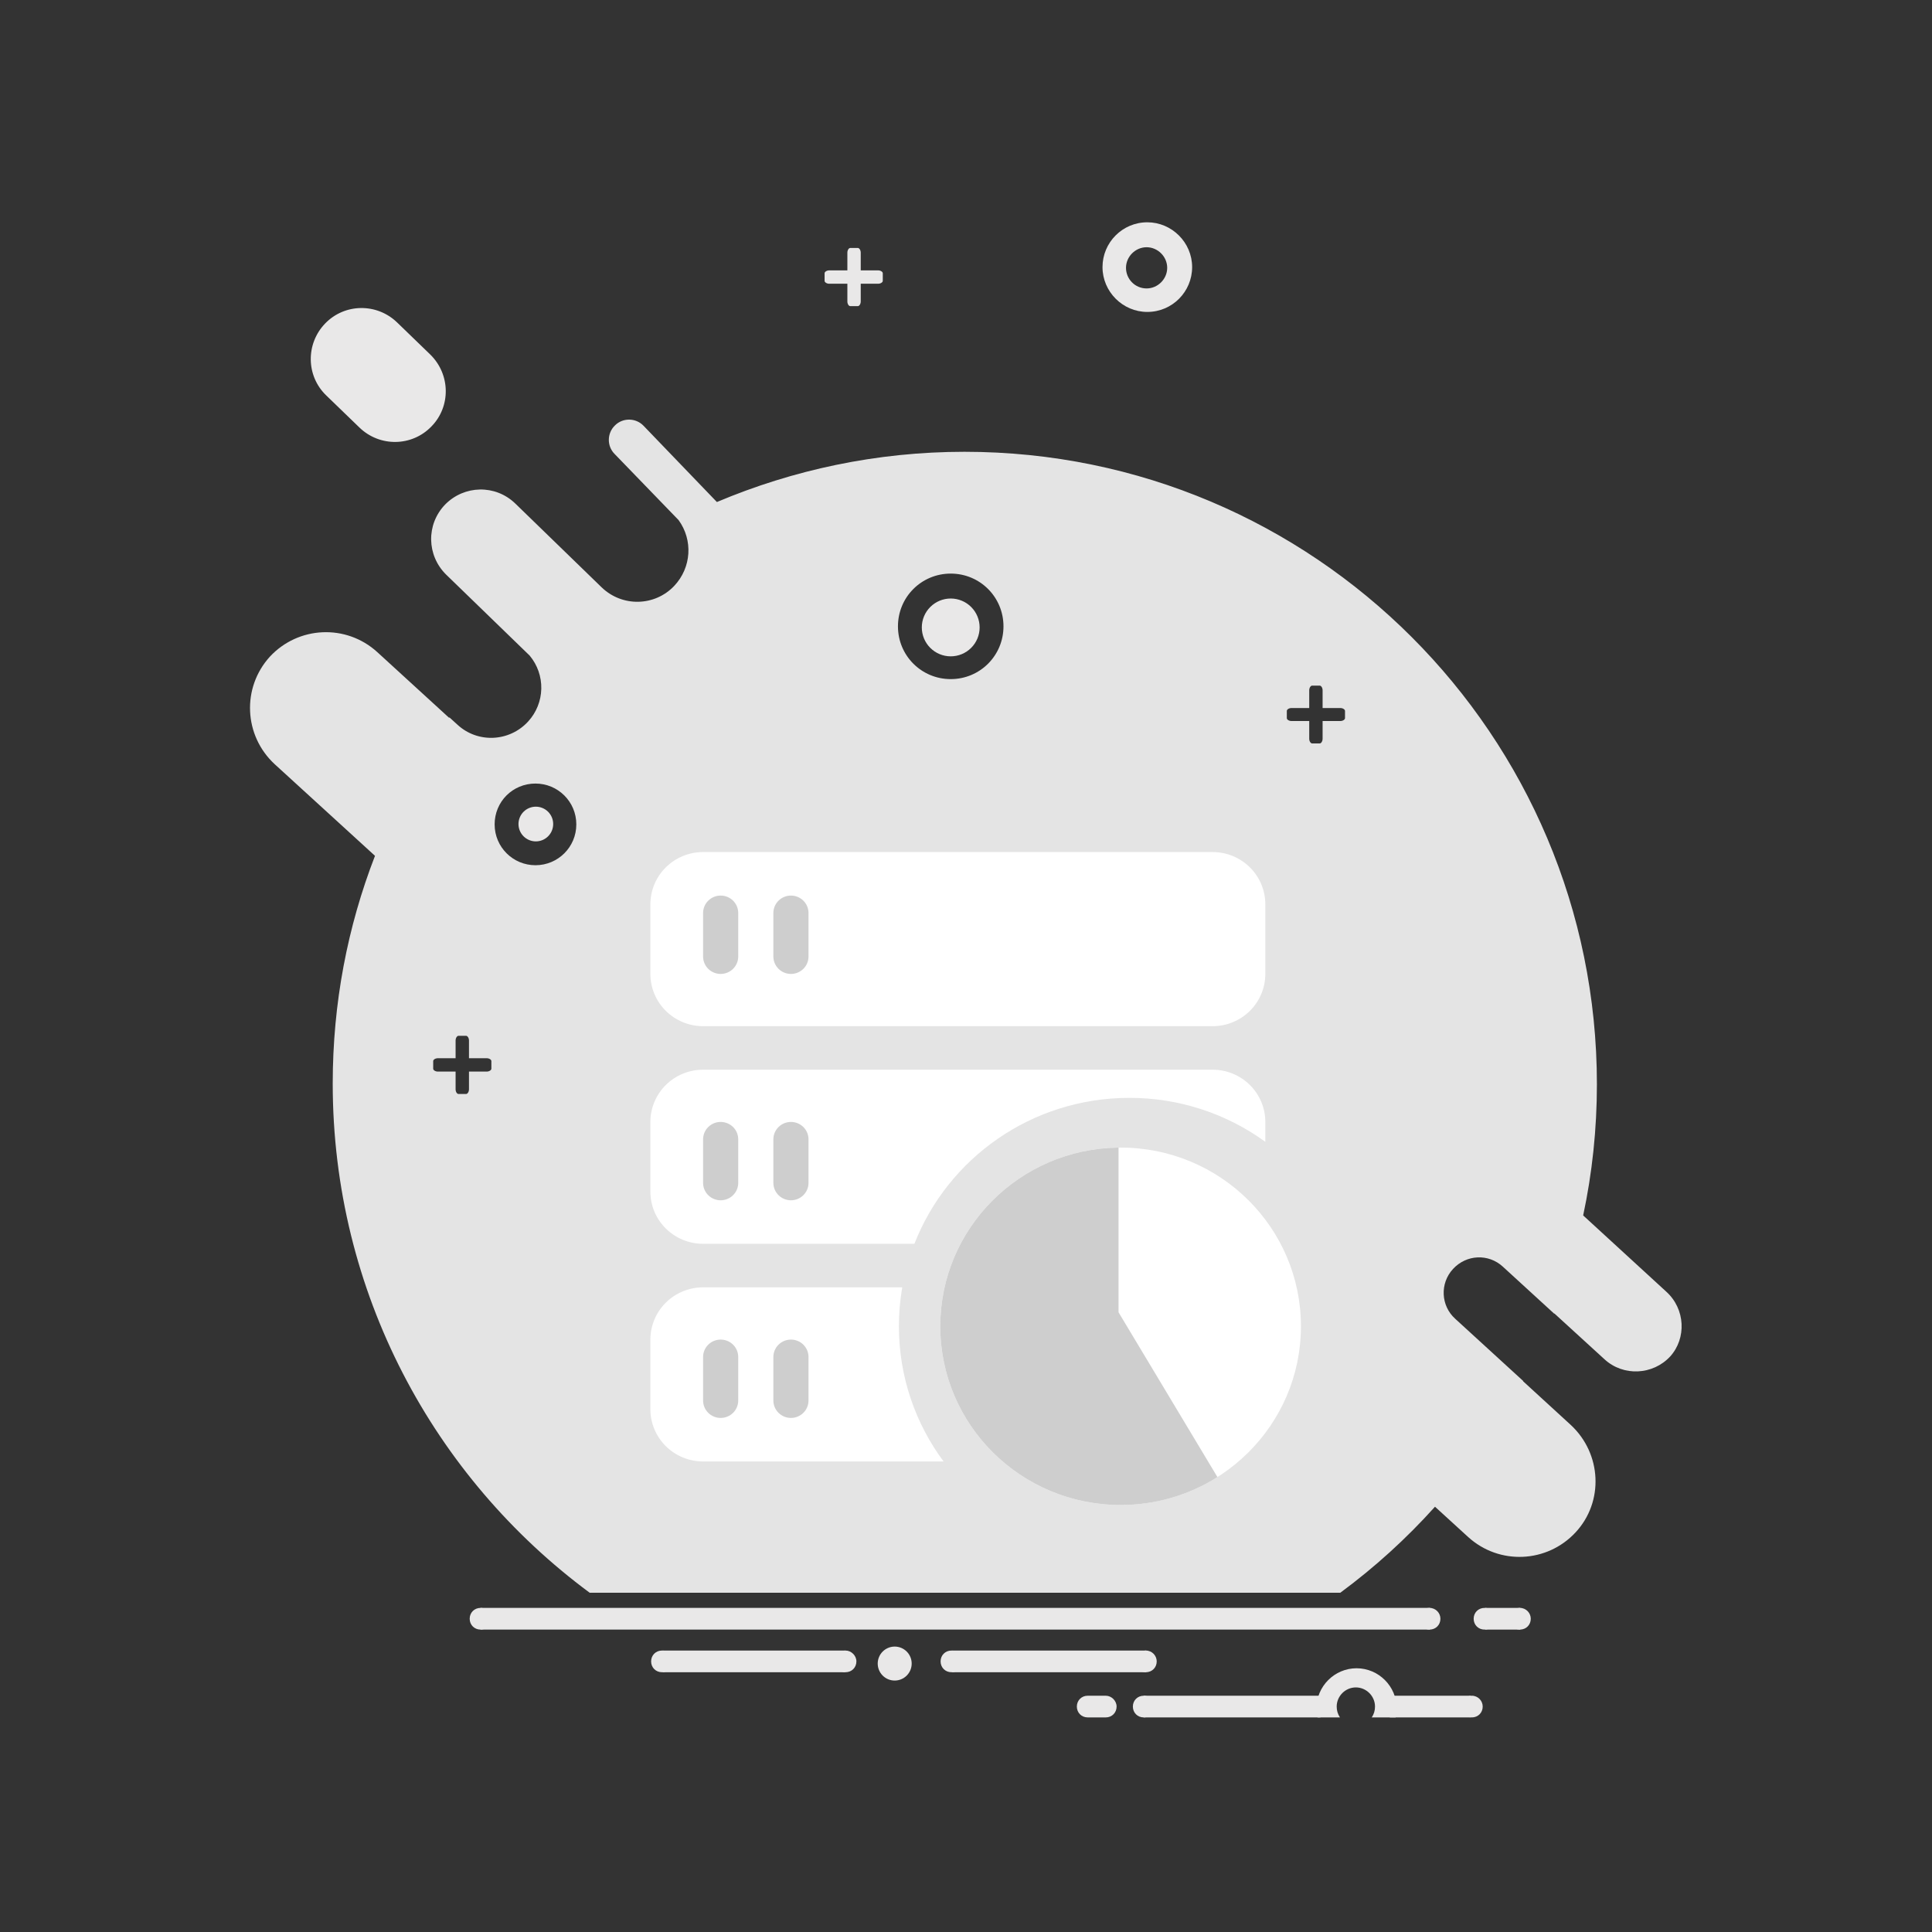 <svg width="200" height="200" viewBox="0 0 200 200" fill="none" xmlns="http://www.w3.org/2000/svg">
<rect x="0" y="0" width="200" height="200" fill="#333333" stroke="none"/>
<path d="M153.751 166.45H157.379V168.695H153.751V166.45Z" fill="#E9E8E8"/>
<path d="M154.798 167.573C154.798 168.208 154.313 168.695 153.676 168.695C153.04 168.695 152.553 168.209 152.553 167.573C152.553 166.936 153.039 166.45 153.676 166.45C154.312 166.45 154.798 166.974 154.798 167.573ZM158.465 167.573C158.465 168.208 157.978 168.695 157.342 168.695C156.706 168.695 156.22 168.209 156.22 167.573C156.22 166.936 156.705 166.45 157.342 166.45C157.978 166.45 158.465 166.974 158.465 167.573ZM49.745 166.45H148.027V168.695H49.745V166.45Z" fill="#E9E8E8"/>
<path d="M149.112 167.573C149.112 168.208 148.626 168.695 147.989 168.695C147.353 168.695 146.867 168.209 146.867 167.573C146.867 166.936 147.353 166.45 147.989 166.45C148.625 166.45 149.112 166.974 149.112 167.573ZM50.867 167.573C50.867 168.208 50.381 168.695 49.745 168.695C49.109 168.695 48.622 168.209 48.622 167.573C48.622 166.936 49.108 166.45 49.745 166.45C50.343 166.45 50.867 166.974 50.867 167.573Z" fill="#E9E8E8"/>
<path d="M90.861 172.212C90.861 172.443 90.906 172.671 90.995 172.885C91.083 173.098 91.212 173.292 91.376 173.455C91.539 173.619 91.733 173.748 91.946 173.837C92.159 173.925 92.388 173.97 92.619 173.97C92.85 173.97 93.079 173.925 93.292 173.837C93.505 173.748 93.699 173.619 93.863 173.455C94.026 173.292 94.155 173.098 94.244 172.885C94.332 172.671 94.377 172.443 94.377 172.212C94.377 171.981 94.332 171.752 94.244 171.538C94.155 171.325 94.026 171.131 93.863 170.968C93.699 170.805 93.505 170.675 93.292 170.587C93.079 170.498 92.85 170.453 92.619 170.453C92.388 170.453 92.159 170.498 91.946 170.587C91.733 170.675 91.539 170.805 91.376 170.968C91.212 171.131 91.083 171.325 90.995 171.538C90.906 171.752 90.861 171.981 90.861 172.212V172.212Z" fill="#E9E8E8"/>
<path d="M68.601 170.865H87.494V173.109H68.601V170.865ZM98.568 170.865H118.658V173.109H98.568V170.865Z" fill="#E9E8E8"/>
<path d="M69.649 171.987C69.649 172.623 69.162 173.109 68.526 173.109C67.89 173.109 67.403 172.623 67.403 171.987C67.403 171.351 67.89 170.864 68.526 170.864C69.162 170.865 69.649 171.388 69.649 171.987ZM88.654 171.987C88.654 172.623 88.167 173.109 87.531 173.109C86.895 173.109 86.408 172.623 86.408 171.987C86.408 171.351 86.895 170.864 87.531 170.864C88.13 170.865 88.654 171.388 88.654 171.987ZM99.615 171.987C99.615 172.623 99.129 173.109 98.493 173.109C97.857 173.109 97.37 172.623 97.37 171.987C97.37 171.351 97.857 170.864 98.493 170.864C99.092 170.865 99.615 171.388 99.615 171.987ZM119.743 171.987C119.743 172.623 119.257 173.109 118.621 173.109C117.985 173.109 117.498 172.623 117.498 171.987C117.498 171.351 117.984 170.864 118.621 170.864C119.257 170.865 119.743 171.388 119.743 171.987Z" fill="#E9E8E8"/>
<path d="M118.397 175.541H136.691V177.786H118.397V175.541ZM143.874 175.541H152.255V177.786H143.874V175.541Z" fill="#E9E8E8"/>
<path d="M119.519 176.663C119.519 177.3 119.033 177.786 118.396 177.786C117.76 177.786 117.274 177.3 117.274 176.663C117.274 176.028 117.76 175.541 118.396 175.541C118.995 175.541 119.519 176.065 119.519 176.663ZM153.489 176.663C153.489 177.3 153.003 177.786 152.366 177.786C151.73 177.786 151.244 177.3 151.244 176.663C151.244 176.028 151.73 175.541 152.366 175.541C153.003 175.541 153.489 176.065 153.489 176.663ZM138.711 177.786C138.488 177.454 138.371 177.063 138.374 176.663C138.374 175.579 139.273 174.681 140.357 174.681C141.442 174.681 142.34 175.579 142.34 176.663C142.344 177.063 142.226 177.454 142.003 177.786H144.472C144.548 177.48 144.586 177.166 144.584 176.851C144.584 174.569 142.714 172.698 140.431 172.698C138.149 172.698 136.279 174.569 136.279 176.851C136.279 177.15 136.316 177.487 136.392 177.786H138.711V177.786ZM115.59 176.663C115.59 177.3 115.105 177.786 114.468 177.786H112.597C111.961 177.786 111.475 177.3 111.475 176.663C111.475 176.028 111.961 175.541 112.597 175.541H114.468C115.067 175.541 115.59 176.065 115.59 176.663Z" fill="#E9E8E8"/>
<path d="M44.657 44.15C42.637 46.245 39.307 46.283 37.213 44.262L33.77 40.933C31.675 38.913 31.638 35.583 33.658 33.488C35.678 31.392 39.008 31.355 41.103 33.375L44.545 36.705C46.64 38.763 46.678 42.093 44.657 44.15V44.15Z" fill="#E9E8E8"/>
<path d="M91.385 29.073C91.385 29.223 91.16 29.373 90.899 29.373H85.848C85.586 29.373 85.362 29.223 85.362 29.073V28.288C85.362 28.138 85.586 27.988 85.848 27.988H90.899C91.161 27.988 91.385 28.138 91.385 28.288V29.073Z" fill="#E9E8E8"/>
<path d="M88.017 31.692C87.868 31.692 87.719 31.468 87.719 31.205V26.155C87.719 25.893 87.868 25.669 88.017 25.669H88.803C88.953 25.669 89.103 25.893 89.103 26.155V31.205C89.103 31.468 88.953 31.692 88.803 31.692H88.017V31.692Z" fill="#E9E8E8"/>
<path d="M118.77 23.012C116.189 23.012 114.131 25.107 114.131 27.651C114.131 30.196 116.226 32.291 118.77 32.291C121.352 32.291 123.409 30.196 123.409 27.651C123.409 25.107 121.314 23.012 118.77 23.012V23.012ZM118.696 29.859C117.498 29.859 116.563 28.886 116.563 27.726C116.563 26.566 117.536 25.593 118.696 25.593C119.855 25.593 120.828 26.566 120.828 27.726C120.828 28.886 119.855 29.859 118.696 29.859Z" fill="#E9E8E8"/>
<path d="M95.425 64.951C95.425 65.745 95.74 66.507 96.302 67.068C96.863 67.629 97.624 67.944 98.418 67.944C99.212 67.944 99.973 67.629 100.534 67.068C101.096 66.507 101.411 65.745 101.411 64.951C101.411 64.157 101.096 63.396 100.534 62.835C99.973 62.274 99.212 61.958 98.418 61.958C97.624 61.958 96.863 62.274 96.302 62.835C95.74 63.396 95.425 64.157 95.425 64.951V64.951Z" fill="#E9E8E8"/>
<path d="M53.673 85.303C53.673 85.539 53.72 85.773 53.81 85.991C53.9 86.209 54.032 86.407 54.199 86.574C54.366 86.74 54.564 86.873 54.782 86.963C55 87.053 55.233 87.1 55.469 87.1C55.705 87.1 55.939 87.053 56.157 86.963C56.374 86.873 56.572 86.74 56.739 86.574C56.906 86.407 57.038 86.209 57.129 85.991C57.219 85.773 57.265 85.539 57.265 85.303C57.265 85.068 57.219 84.834 57.129 84.616C57.038 84.398 56.906 84.2 56.739 84.033C56.572 83.866 56.374 83.734 56.157 83.644C55.939 83.553 55.705 83.507 55.469 83.507C55.233 83.507 55 83.553 54.782 83.644C54.564 83.734 54.366 83.866 54.199 84.033C54.032 84.2 53.9 84.398 53.81 84.616C53.72 84.834 53.673 85.068 53.673 85.303Z" fill="#E9E8E8"/>
<path d="M172.494 133.715L163.889 125.821C164.825 121.444 165.311 116.879 165.311 112.24C165.311 76.101 136.017 46.769 99.84 46.769C90.749 46.769 82.107 48.64 74.212 51.969L66.618 44.075C65.832 43.252 64.485 43.215 63.662 44.038C62.84 44.824 62.802 46.17 63.624 46.994L70.247 53.84C71.743 55.898 71.593 58.741 69.798 60.649C67.778 62.782 64.41 62.856 62.278 60.799L60.968 59.527L53.336 52.119C51.278 50.136 48.061 50.211 46.078 52.231C44.095 54.289 44.17 57.507 46.19 59.489L54.833 67.87C55.635 68.831 56.062 70.05 56.034 71.302C56.007 72.554 55.527 73.754 54.683 74.678C52.737 76.811 49.445 76.961 47.35 75.015L46.527 74.267L46.489 74.304L39.044 67.495C35.827 64.577 30.889 64.802 27.933 67.982C25.015 71.199 25.239 76.137 28.419 79.093L38.82 88.596C35.976 95.929 34.443 103.859 34.443 112.166C34.443 133.789 44.918 152.945 61.043 164.879H138.748C142.309 162.252 145.593 159.268 148.55 155.975L151.991 159.118C155.209 162.036 160.147 161.811 163.103 158.631C166.058 155.451 165.797 150.475 162.617 147.52L157.678 142.993V142.956L150.645 136.521C149.148 135.174 149.036 132.854 150.42 131.358C151.804 129.861 154.087 129.749 155.583 131.133L160.896 135.997V135.959L166.096 140.711C168.041 142.507 171.109 142.357 172.905 140.412C174.59 138.541 174.477 135.51 172.494 133.715V133.715ZM50.867 110.632C50.867 110.781 50.642 110.93 50.381 110.93H48.548V112.764C48.548 113.025 48.398 113.25 48.249 113.25H47.463C47.313 113.25 47.163 113.025 47.163 112.764V110.93H45.33C45.068 110.93 44.844 110.78 44.844 110.632V109.845C44.844 109.696 45.069 109.546 45.33 109.546H47.163V107.713C47.163 107.451 47.313 107.226 47.463 107.226H48.249C48.398 107.226 48.548 107.452 48.548 107.713V109.546H50.381C50.643 109.546 50.867 109.696 50.867 109.845V110.632ZM55.432 89.568C53.112 89.568 51.204 87.698 51.204 85.341C51.204 82.984 53.075 81.113 55.432 81.113C57.751 81.113 59.66 82.984 59.66 85.341C59.66 87.698 57.751 89.568 55.432 89.568ZM98.418 70.301C95.388 70.301 92.956 67.87 92.956 64.839C92.956 61.809 95.388 59.378 98.418 59.378C101.449 59.378 103.88 61.809 103.88 64.839C103.88 67.87 101.449 70.301 98.418 70.301V70.301ZM139.235 74.342C139.235 74.491 139.01 74.641 138.749 74.641H136.915V76.474C136.915 76.736 136.766 76.96 136.617 76.96H135.831C135.681 76.96 135.531 76.736 135.531 76.474V74.641H133.698C133.436 74.641 133.212 74.491 133.212 74.342V73.594C133.212 73.444 133.436 73.294 133.698 73.294H135.531V71.461C135.531 71.199 135.681 70.975 135.831 70.975H136.617C136.766 70.975 136.915 71.199 136.915 71.461V73.294H138.749C139.01 73.294 139.235 73.444 139.235 73.594V74.342Z" fill="#E4E4E4"/>
<path d="M130.986 118.199C126.904 115.236 121.974 113.643 116.915 113.651C106.775 113.651 98.113 119.92 94.658 128.759H72.784C71.337 128.759 69.949 128.19 68.925 127.176C67.902 126.162 67.327 124.786 67.327 123.352V116.142C67.327 114.708 67.902 113.333 68.925 112.319C69.949 111.304 71.337 110.735 72.784 110.735H125.53C126.977 110.735 128.365 111.304 129.388 112.319C130.411 113.333 130.986 114.708 130.986 116.142V118.199V118.199ZM93.4 133.266C93.17 134.597 93.054 135.946 93.055 137.297C93.055 142.533 94.773 147.373 97.68 151.29H72.784C71.337 151.29 69.949 150.721 68.925 149.706C67.902 148.692 67.327 147.317 67.327 145.883V138.673C67.327 137.963 67.468 137.26 67.743 136.604C68.017 135.948 68.419 135.351 68.925 134.849C69.432 134.347 70.034 133.949 70.695 133.677C71.358 133.405 72.067 133.266 72.784 133.266H93.4ZM72.784 88.204H125.53C126.977 88.204 128.365 88.774 129.388 89.788C130.411 90.802 130.986 92.177 130.986 93.611V100.821C130.986 102.255 130.411 103.631 129.388 104.645C128.365 105.659 126.977 106.229 125.53 106.229H72.784C71.337 106.229 69.949 105.659 68.925 104.645C67.902 103.631 67.327 102.255 67.327 100.821V93.611C67.327 92.177 67.902 90.802 68.925 89.788C69.949 88.774 71.337 88.204 72.784 88.204V88.204ZM116.005 155.796C105.695 155.796 97.338 147.514 97.338 137.297C97.338 127.079 105.695 118.797 116.005 118.797C126.315 118.797 134.673 127.079 134.673 137.297C134.673 147.514 126.315 155.796 116.005 155.796V155.796Z" fill="white"/>
<path d="M115.791 118.798V135.849L126.028 152.907C123.035 154.799 119.557 155.802 116.006 155.796C105.695 155.796 97.338 147.514 97.338 137.297C97.338 127.151 105.58 118.912 115.791 118.798V118.798ZM74.603 92.71C75.085 92.71 75.547 92.9 75.889 93.238C76.23 93.576 76.421 94.034 76.421 94.512V99.019C76.421 99.497 76.23 99.955 75.889 100.293C75.547 100.631 75.085 100.821 74.603 100.821C74.12 100.821 73.657 100.631 73.316 100.293C72.975 99.955 72.784 99.497 72.784 99.019V94.512C72.784 94.276 72.831 94.041 72.922 93.823C73.013 93.604 73.147 93.405 73.316 93.238C73.485 93.07 73.686 92.938 73.906 92.847C74.127 92.757 74.364 92.71 74.603 92.71ZM74.603 116.142C74.841 116.142 75.078 116.189 75.299 116.279C75.519 116.37 75.72 116.503 75.889 116.67C76.058 116.837 76.191 117.036 76.283 117.255C76.374 117.473 76.421 117.708 76.421 117.945V122.451C76.421 122.929 76.23 123.387 75.889 123.725C75.547 124.063 75.085 124.253 74.603 124.253C74.12 124.253 73.657 124.063 73.316 123.725C72.975 123.387 72.784 122.929 72.784 122.451V117.945C72.784 117.708 72.831 117.473 72.922 117.255C73.013 117.036 73.147 116.837 73.316 116.67C73.485 116.503 73.686 116.37 73.906 116.279C74.127 116.189 74.364 116.142 74.603 116.142V116.142ZM74.603 138.673C74.841 138.673 75.078 138.72 75.299 138.81C75.519 138.901 75.72 139.033 75.889 139.201C76.058 139.368 76.191 139.567 76.283 139.786C76.374 140.004 76.421 140.239 76.421 140.475V144.982C76.421 145.46 76.23 145.918 75.889 146.256C75.547 146.594 75.085 146.784 74.603 146.784C74.12 146.784 73.657 146.594 73.316 146.256C72.975 145.918 72.784 145.46 72.784 144.982V140.475C72.784 140.239 72.831 140.004 72.922 139.786C73.013 139.567 73.147 139.368 73.316 139.201C73.485 139.033 73.686 138.901 73.906 138.81C74.127 138.72 74.364 138.673 74.603 138.673V138.673ZM81.878 92.71C82.117 92.71 82.353 92.757 82.574 92.847C82.794 92.938 82.995 93.07 83.164 93.238C83.333 93.405 83.467 93.604 83.558 93.823C83.65 94.041 83.697 94.276 83.697 94.512V99.019C83.697 99.497 83.505 99.955 83.164 100.293C82.823 100.631 82.36 100.821 81.878 100.821C81.395 100.821 80.933 100.631 80.592 100.293C80.251 99.955 80.059 99.497 80.059 99.019V94.512C80.059 94.034 80.251 93.576 80.592 93.238C80.933 92.9 81.395 92.71 81.878 92.71ZM81.878 116.142C82.117 116.142 82.353 116.189 82.574 116.279C82.794 116.37 82.995 116.503 83.164 116.67C83.333 116.837 83.467 117.036 83.558 117.255C83.65 117.473 83.697 117.708 83.697 117.945V122.451C83.697 122.929 83.505 123.387 83.164 123.725C82.823 124.063 82.36 124.253 81.878 124.253C81.395 124.253 80.933 124.063 80.592 123.725C80.251 123.387 80.059 122.929 80.059 122.451V117.945C80.059 117.708 80.106 117.473 80.197 117.255C80.289 117.036 80.423 116.837 80.592 116.67C80.761 116.503 80.961 116.37 81.182 116.279C81.402 116.189 81.639 116.142 81.878 116.142ZM81.878 138.673C82.117 138.673 82.353 138.72 82.574 138.81C82.794 138.901 82.995 139.033 83.164 139.201C83.333 139.368 83.467 139.567 83.558 139.786C83.65 140.004 83.697 140.239 83.697 140.475V144.982C83.697 145.46 83.505 145.918 83.164 146.256C82.823 146.594 82.36 146.784 81.878 146.784C81.395 146.784 80.933 146.594 80.592 146.256C80.251 145.918 80.059 145.46 80.059 144.982V140.475C80.059 140.239 80.106 140.004 80.197 139.786C80.289 139.567 80.423 139.368 80.592 139.201C80.761 139.033 80.961 138.901 81.182 138.81C81.402 138.72 81.639 138.673 81.878 138.673Z" fill="#CECECE"/>
</svg>
